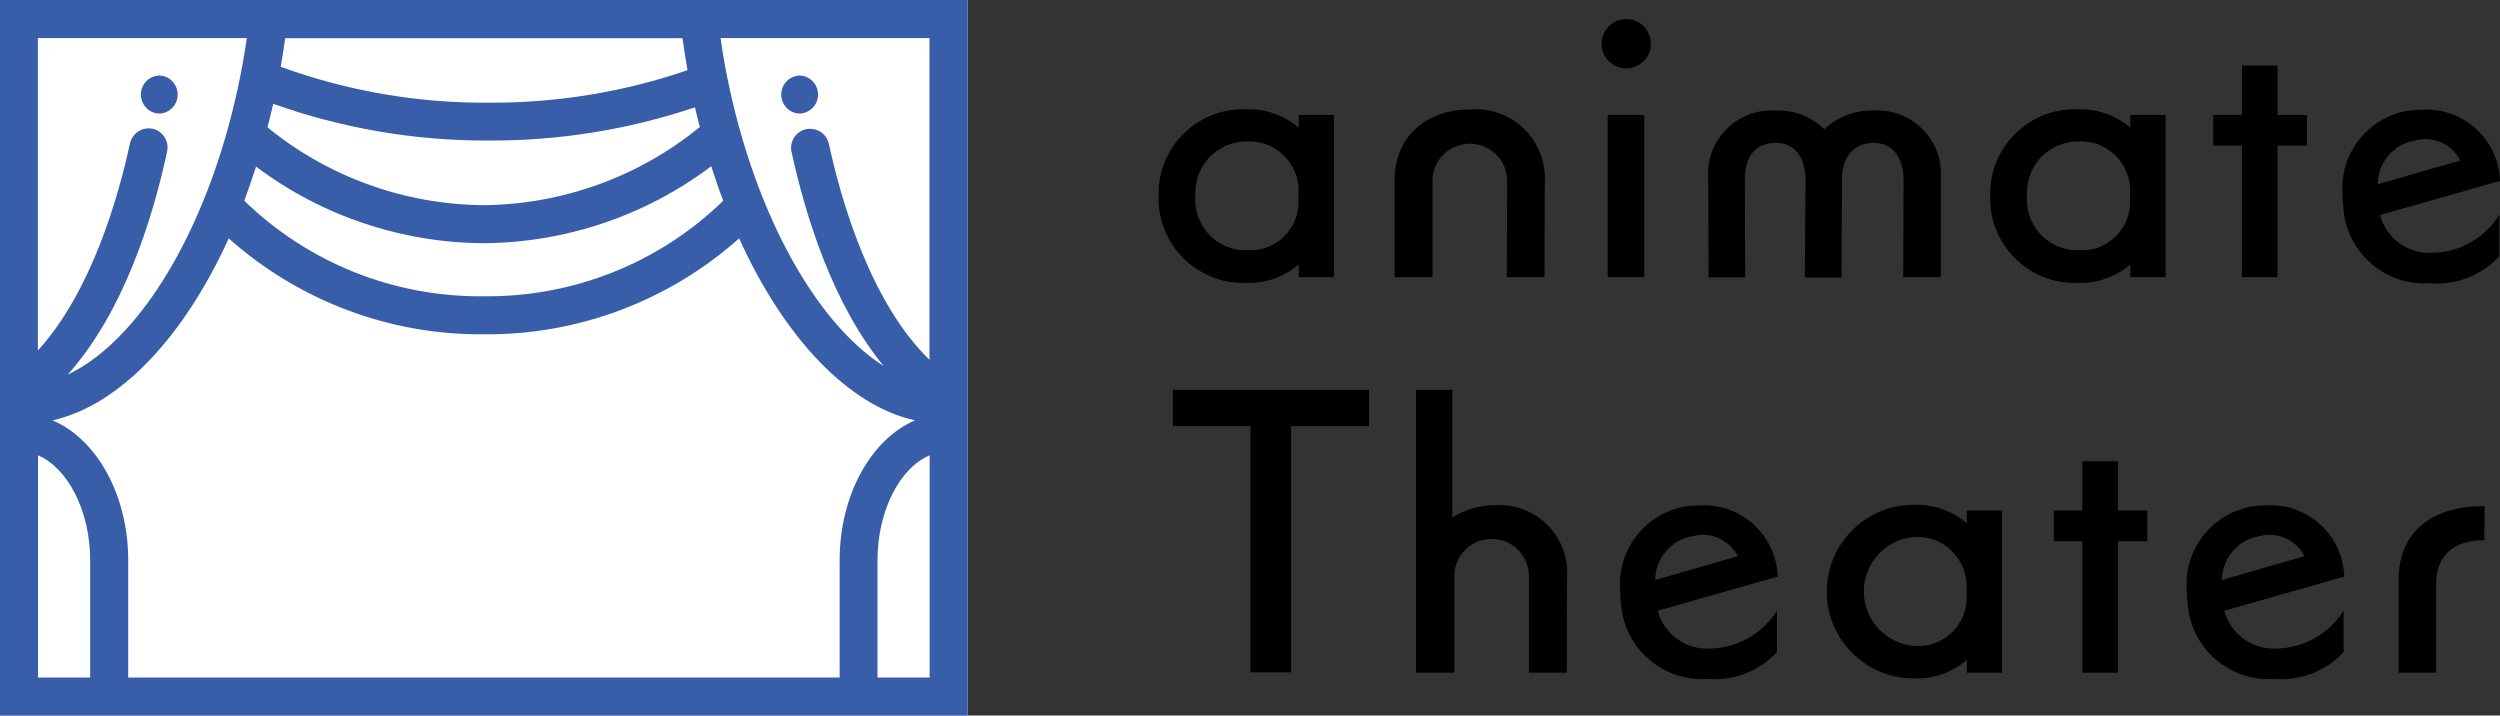 <svg viewBox="0 0 140 40.07" xmlns="http://www.w3.org/2000/svg"><rect x="0" y="0" width="140" height="40.07" fill="#333333" stroke="none"/><path d="m70.03 37.65v-13.79h-4.35v-2.03h10.99v2.03h-4.37v13.79z"/><path d="m99.51 36.52c-1 1.07-2.42 1.62-3.88 1.5-2.45.17-4.6-1.64-4.84-4.09-.04-.29-.06-.58-.06-.88-.18-2.33 1.49-4.4 3.81-4.71.26-.02.49-.04.73-.04 2.28-.09 4.19 1.69 4.28 3.97v.02s-6.72 1.91-6.72 1.91c.35 1.31 1.56 2.19 2.91 2.12 1.53-.02 2.95-.82 3.77-2.12v2.33zm-2.19-5.37c-.47-.92-1.51-1.39-2.51-1.13-1.21.19-2.11 1.23-2.12 2.46l4.62-1.33z"/><path d="m110.14 37.67v-.71c-.81.69-1.85 1.06-2.91 1.03-2.68.04-4.89-2.11-4.93-4.79s2.11-4.89 4.79-4.93h.14c1.06-.03 2.1.34 2.91 1.03v-.71h1.97v9.08zm-.02-4.54c.16-1.52-.94-2.89-2.46-3.05-.15-.02-.3-.02-.45-.01-1.68.12-2.95 1.59-2.83 3.27.11 1.51 1.31 2.72 2.83 2.83 1.5.12 2.81-1.01 2.92-2.51.01-.18 0-.36-.01-.53"/><path d="m116.61 37.67v-7.36h-1.6v-1.72h1.6v-2.76h1.99v2.76h1.65v1.72h-1.65v7.36z"/><path d="m131.24 36.52c-1 1.07-2.42 1.62-3.88 1.5-2.45.17-4.6-1.64-4.84-4.09-.04-.29-.06-.58-.06-.88-.18-2.33 1.49-4.4 3.81-4.71.26-.02.49-.04.73-.04 2.28-.09 4.19 1.69 4.28 3.97v.02s-6.72 1.91-6.72 1.91c.35 1.31 1.56 2.19 2.91 2.12 1.53-.02 2.95-.82 3.77-2.12v2.33zm-2.18-5.37c-.47-.92-1.51-1.39-2.51-1.13-1.21.19-2.11 1.23-2.12 2.46l4.62-1.33z"/><path d="m134.32 37.67v-5.24c.02-2.48 1.65-4.09 4.82-4.09l-.02 1.91c-1.73 0-2.65.86-2.7 2.35v5.07z"/><path d="m83.73 28.29c-.85 0-1.68.23-2.4.69v-7.15h-2.03v15.84h2.14v-5.42c0-1.15.95-2.08 2.11-2.07 1.15 0 2.08.95 2.07 2.11v.09s0 5.29 0 5.29h2.12c0-1.01 0-4.56.02-5.4.1-2.1-1.51-3.88-3.61-3.98-.14 0-.28 0-.42 0"/><path d="m72.73 15.52v-.71c-.81.69-1.85 1.06-2.91 1.03-2.62.11-4.83-1.92-4.94-4.54 0-.11 0-.21 0-.32-.07-2.61 1.99-4.79 4.6-4.86h.34c1.06-.03 2.1.34 2.91 1.03v-.71h1.97v9.08zm-.02-4.54c.16-1.52-.94-2.89-2.46-3.05-.15-.02-.3-.02-.45-.01-1.57 0-2.85 1.27-2.86 2.84v.22c-.11 1.56 1.06 2.92 2.62 3.03h.23c1.5.12 2.81-1 2.92-2.5.01-.18 0-.36-.01-.53"/><path d="m84.38 15.52c0-1.05.02-4.52.02-5.27.06-1.15-.82-2.14-1.98-2.2-1.15-.06-2.14.82-2.2 1.98v.09s0 5.4 0 5.4h-2.12v-5.47c.02-2.42 1.78-3.92 4.24-3.92 2.13-.17 3.99 1.41 4.16 3.54.01.15.02.3.01.45 0 .83-.02 4.39-.02 5.4h-2.12z"/><path d="m91.06 3.83c-.76 0-1.38-.63-1.37-1.39 0-.76.63-1.38 1.39-1.37.76 0 1.38.63 1.37 1.39 0 .76-.63 1.37-1.39 1.37m-1.03 2.61h2.05v9.08h-2.05z"/><path d="m106.58 15.54c0-1.01.02-4.62.02-5.42 0-1.24-.56-2.12-1.67-2.12s-1.76.77-1.78 1.99v.03c0 .79-.02 4.5-.02 5.52h-2.06c0-1.05.04-4.69.04-5.42 0-1.24-.54-2.12-1.67-2.12s-1.71.75-1.73 1.99c0 .77.02 4.43.02 5.54h-2.05c0-1.14-.02-4.58-.02-5.61-.11-1.95 1.38-3.62 3.34-3.73h.44c1.01-.04 2 .34 2.72 1.05.75-.71 1.75-1.09 2.78-1.05 1.96-.11 3.64 1.39 3.75 3.35v.46 5.52h-2.1z"/><path d="m119.3 15.52v-.71c-.81.69-1.85 1.06-2.91 1.03-2.62.11-4.83-1.92-4.94-4.54 0-.11 0-.21 0-.32-.07-2.61 1.99-4.79 4.6-4.86h.34c1.06-.03 2.1.34 2.91 1.03v-.71h1.97v9.08zm-.02-4.54c.16-1.52-.94-2.89-2.46-3.05-.15-.02-.3-.02-.45-.01-1.57 0-2.85 1.27-2.86 2.84v.22c-.11 1.56 1.06 2.92 2.62 3.03h.23c1.5.12 2.81-1 2.92-2.5.01-.18 0-.36-.01-.53"/><path d="m125.55 15.52v-7.37h-1.61v-1.71h1.61v-2.77h1.99v2.77h1.65v1.71h-1.65v7.37z"/><path d="m139.96 14.36c-1 1.07-2.42 1.62-3.88 1.5-2.45.17-4.6-1.64-4.84-4.09-.04-.29-.06-.58-.06-.88-.18-2.33 1.49-4.4 3.81-4.71.26-.02.49-.04.73-.04 2.28-.09 4.19 1.69 4.28 3.97v.02s-6.72 1.91-6.72 1.91c.35 1.31 1.56 2.19 2.91 2.12 1.53-.02 2.95-.82 3.77-2.12v2.33zm-2.18-5.37c-.47-.92-1.51-1.39-2.51-1.13-1.21.19-2.11 1.23-2.12 2.46l4.62-1.33z"/><path d="m0 0h54.19v40.07h-54.19z" fill="#fff"/><g fill="#385eaa"><path d="m8.92 4.23c-.59.02-1.05.51-1.03 1.1.02.56.47 1.02 1.03 1.03.59-.02 1.05-.51 1.03-1.1-.02-.56-.47-1.02-1.03-1.03"/><path d="m37.95 0h-37.95v40.07h54.19v-40.07h-16.23zm8.46 8.03c-.14-.57-.71-.92-1.29-.79-.55.13-.91.68-.8 1.24.82 3.76 2.35 8.59 5.16 12.01-3.17-2.01-6.13-6.67-7.91-12.73-.54-1.84-.95-3.72-1.22-5.63h11.7v18.02c-3.3-3.21-4.94-8.89-5.64-12.12m-37.86-.82c-.57-.12-1.14.24-1.27.81-.66 3.07-2.18 8.34-5.16 11.61v-17.5h11.7c-.27 1.9-.68 3.78-1.22 5.63-1.94 6.61-5.29 11.55-8.81 13.22 3.07-3.43 4.72-8.55 5.57-12.5.12-.57-.24-1.14-.81-1.27m6.74-1.4c3.87 1.38 7.96 2.08 12.07 2.06 3.93.02 7.83-.61 11.56-1.86.08.37.17.73.27 1.1-3.42 2.8-7.7 4.34-12.12 4.38-4.41-.04-8.67-1.57-12.09-4.36.11-.44.22-.87.32-1.31m23.2-1.89c-3.58 1.23-7.34 1.84-11.13 1.82-3.97.03-7.92-.65-11.65-2.01.09-.53.18-1.07.25-1.6h22.25c.08.6.18 1.2.28 1.79m-24.16 5.4c3.67 2.76 8.13 4.26 12.73 4.29 4.61-.03 9.08-1.54 12.76-4.31.21.66.43 1.31.67 1.93-3.58 3.49-8.41 5.41-13.41 5.35-5 .06-9.82-1.86-13.41-5.35.23-.62.45-1.26.66-1.91m-12.21 28.61v-12.44c1.65.69 2.92 3.1 2.92 5.87v6.57zm5.05 0v-6.57c0-3.68-1.79-6.8-4.24-7.83 3.74-.84 7.32-4.6 9.87-10.19 3.93 3.5 9.02 5.42 14.29 5.37 5.26.05 10.36-1.87 14.29-5.37 2.55 5.61 6.14 9.37 9.85 10.19-2.44 1.04-4.22 4.16-4.22 7.83v6.57zm44.88 0h-2.92v-6.57c0-2.77 1.26-5.18 2.92-5.87z"/><path d="m44.78 4.23c-.59.02-1.05.51-1.03 1.1.02.56.47 1.02 1.03 1.03.59-.02 1.05-.51 1.03-1.1-.02-.56-.47-1.02-1.03-1.03"/></g></svg>